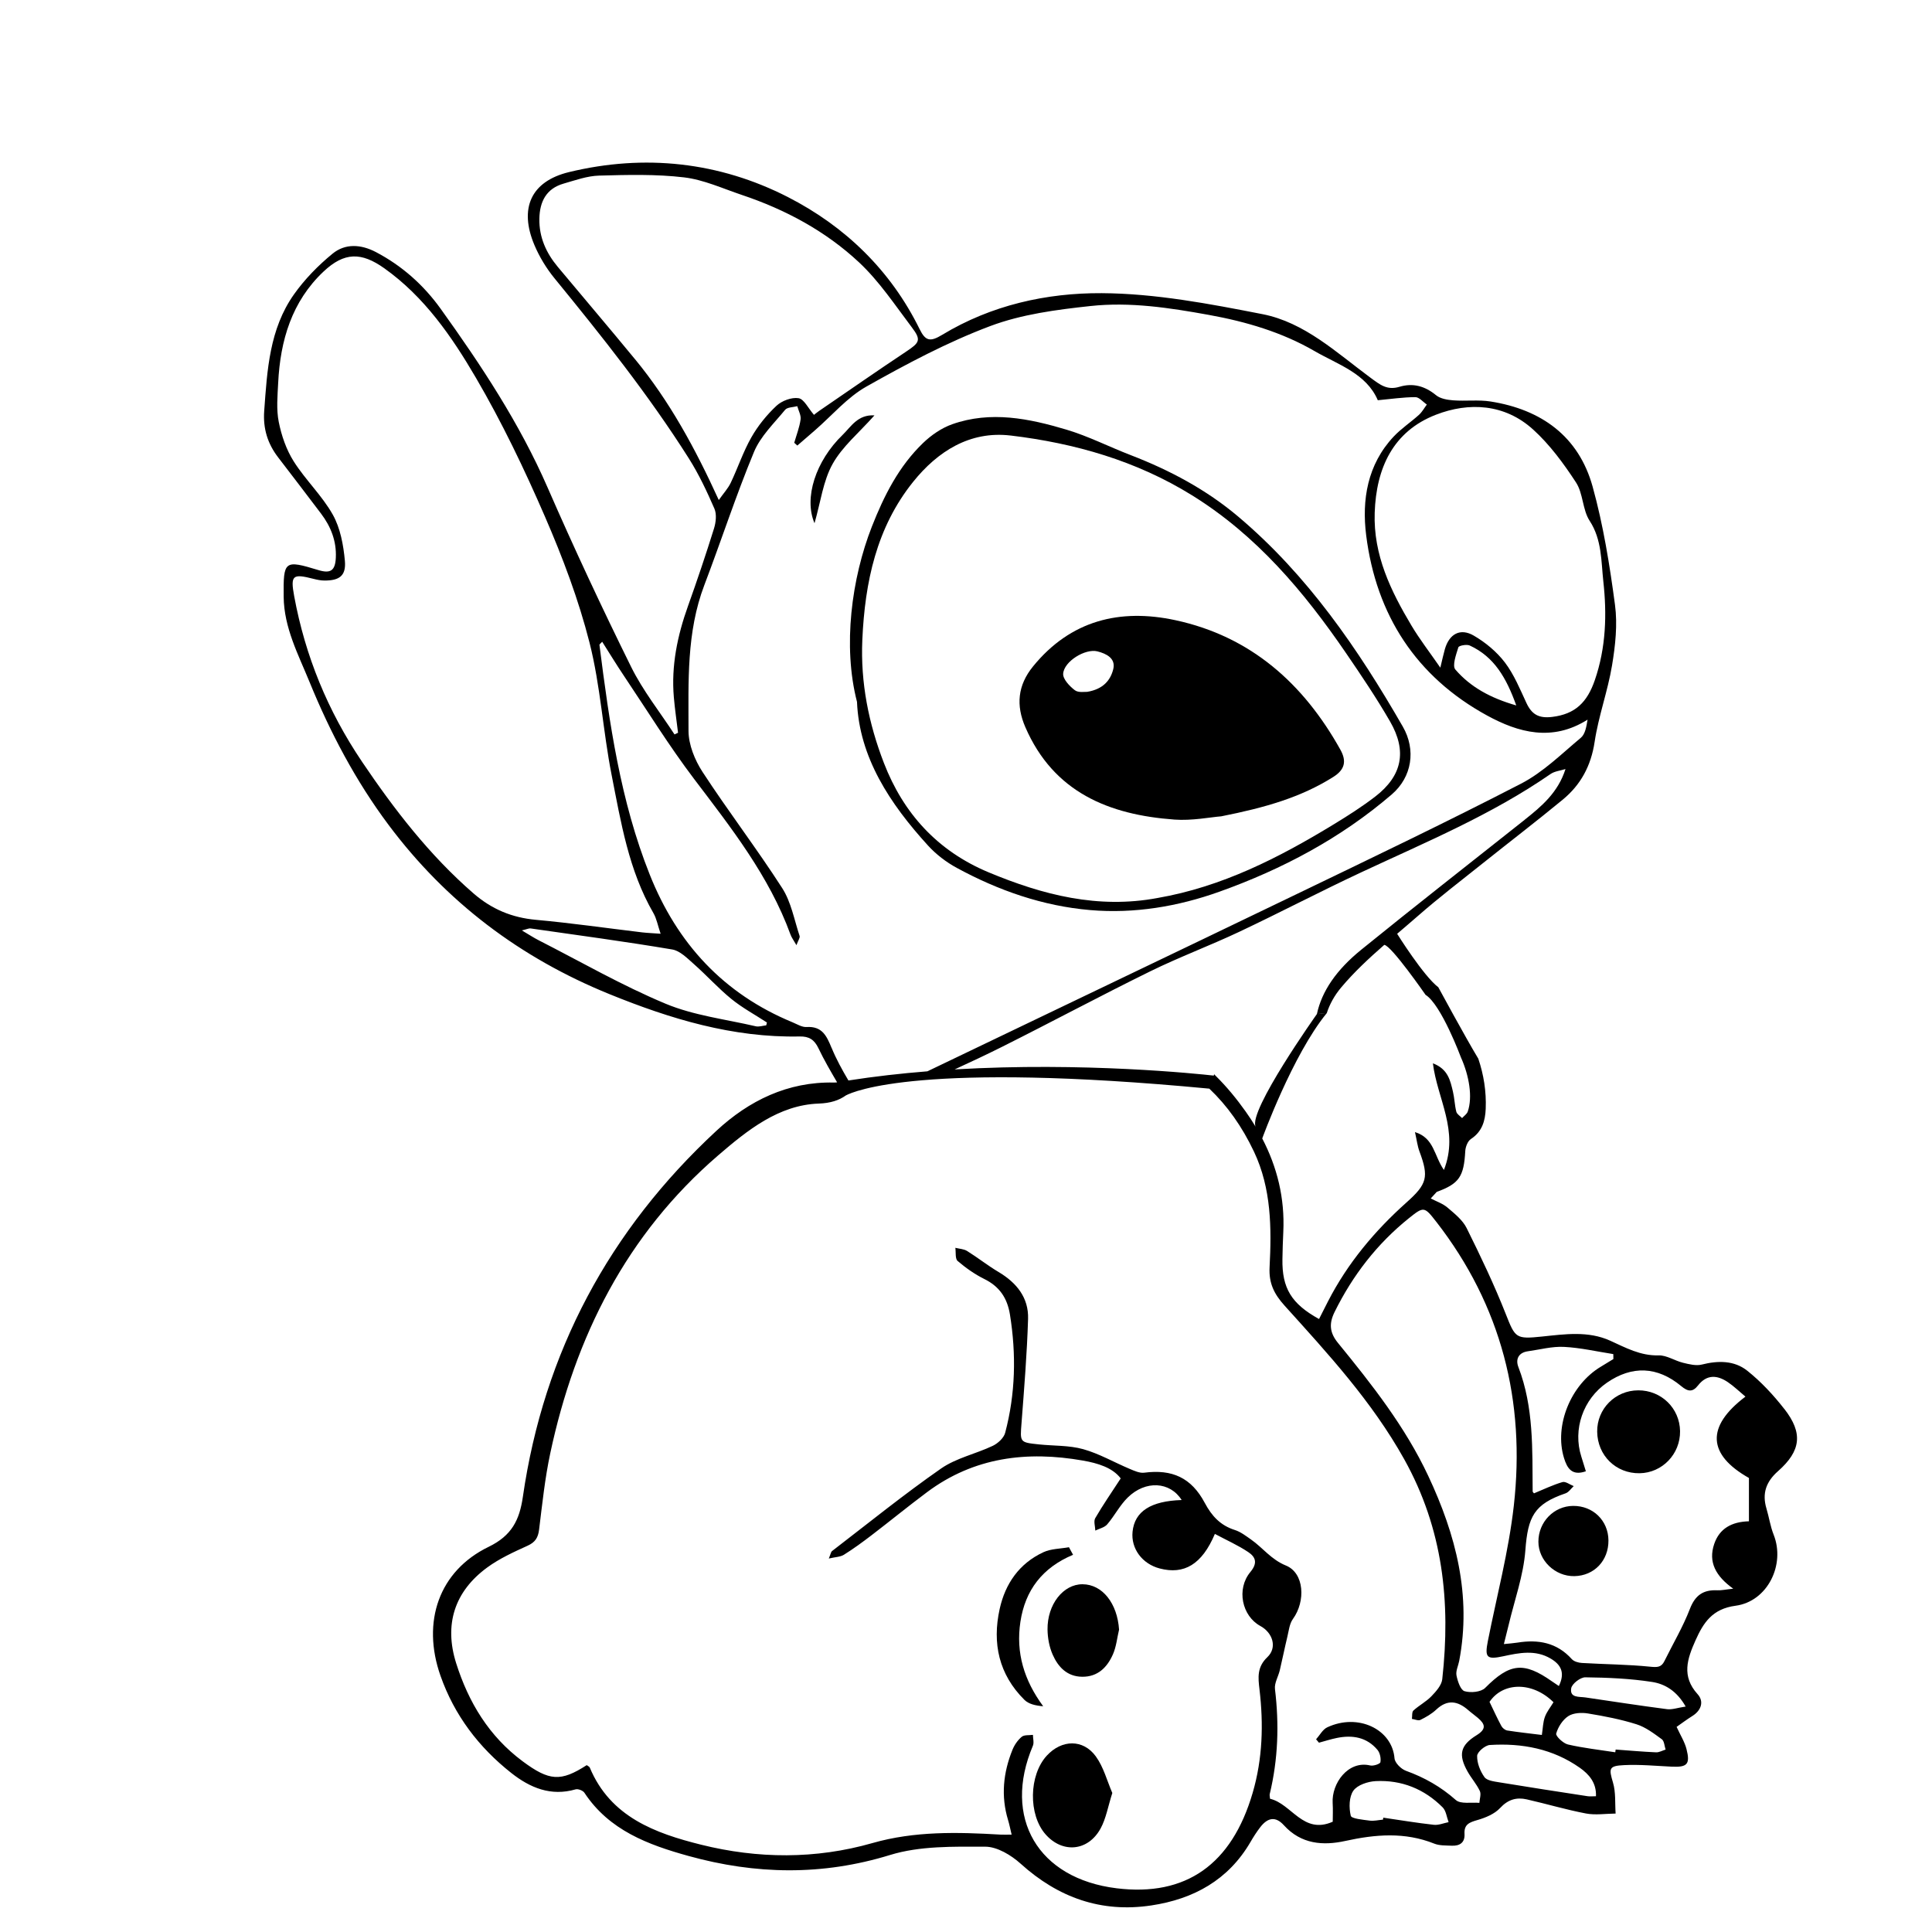 <?xml version="1.0" encoding="UTF-8"?>
<svg xmlns="http://www.w3.org/2000/svg" id="Layer_1" width="400mm" height="400mm" viewBox="0 0 1133.86 1133.86">
  <path d="M1047.18,826.9c-6.39-8.19-13.66-16.02-21.77-22.47-7.58-6.03-17.1-6.01-26.65-3.59-3.39,.86-7.46-.19-11.04-1.06-4.86-1.19-9.6-4.46-14.31-4.33-10.67,.29-19.29-4.48-28.42-8.62-12.92-5.86-26.61-3.82-40.02-2.43-15.37,1.6-15.69,.89-21.23-13.15-6.78-17.19-14.76-33.94-22.99-50.5-2.35-4.73-7.07-8.48-11.25-12.05-2.77-2.37-6.51-3.6-9.82-5.35,1.18-1.29,2.36-2.57,3.53-3.86,13.16-4.79,15.92-8.98,16.73-23.92,.13-2.48,1.42-5.86,3.31-7.1,6.61-4.33,8.4-10.64,8.69-17.76,.41-10.2-1.17-19.97-4.35-29.39-7.56-12.52-23.47-41.91-23.47-41.91-8.73-6.65-24.14-31.35-24.16-31.38,4.11-3.52,8.24-7.02,12.29-10.56,12.15-10.63,25-20.46,37.63-30.55,15.73-12.57,31.73-24.8,47.26-37.61,10.58-8.72,16.61-19.86,18.72-33.92,2.27-15.13,7.71-29.77,10.22-44.88,1.94-11.66,3.28-23.95,1.73-35.54-3.11-23.32-6.85-46.77-13.13-69.39-8.19-29.53-30.09-45.23-59.84-49.94-7.16-1.13-14.62-.13-21.91-.68-3.48-.26-7.61-.94-10.14-3.02-6.54-5.38-13.56-7.31-21.48-4.93-7.3,2.2-11.38-1.19-17.22-5.5-19.7-14.55-38.45-32.3-63.15-37.13-31.12-6.09-62.86-12.15-94.36-12.32-32.43-.18-64.81,7.01-93.58,24.42-7.1,4.3-9.84,3.73-13.29-3.31-17.01-34.61-43.86-60.4-77.32-77.52-40.32-20.62-84.09-25.4-128.48-14.64-22.38,5.43-29.34,21.31-20.29,42.76,2.94,6.98,7.06,13.75,11.86,19.62,27.82,34.03,55.2,68.39,78.74,105.57,5.89,9.31,10.65,19.42,15.05,29.55,1.42,3.26,.9,8.01-.22,11.62-4.77,15.29-9.89,30.48-15.28,45.56-6.21,17.35-9.9,35.03-8.3,53.53,.6,6.96,1.63,13.89,2.46,20.83-.69,.33-1.38,.65-2.07,.98-8.58-13.18-18.56-25.66-25.47-39.66-17.14-34.68-33.54-69.76-49-105.21-16.46-37.74-38.92-71.69-62.74-104.89-10-13.94-22.61-25.21-37.96-33.29-8.83-4.64-18.05-5.22-25.52,.9-8.44,6.91-16.36,15.01-22.65,23.9-14.4,20.36-15.72,44.46-17.46,68.36-.76,10.44,2.01,19.3,8.27,27.41,8.42,10.92,16.75,21.9,25.09,32.89,5.79,7.64,9.12,16.19,8.67,25.87-.36,7.63-3.12,9.43-10.26,7.26-19.96-6.07-20.57-5.58-20.35,15.73,.19,18.08,8.61,33.88,15.14,49.85,12.13,29.69,27.08,58.11,46.42,83.97,33.88,45.3,77.26,78.03,129.63,99.32,35.91,14.6,72.45,25.67,111.7,24.85,5.42-.11,8.55,1.86,10.96,6.91,3.27,6.85,7.11,13.44,10.96,20.01-.61,.08-1.23,.13-1.9,.12-27.1-.59-49.87,10.65-68.88,28.26-62.86,58.24-101.35,129.85-113.66,214.93-1.97,13.62-6.57,22.74-20.06,29.28-29.14,14.13-39.45,43.91-28.28,75.68,8.13,23.11,22.43,41.97,41.56,57.06,11,8.68,23.2,13.82,37.74,9.61,1.45-.42,4.31,.69,5.16,1.98,14.53,22.04,37.34,30.52,61.08,37.1,39.43,10.93,78.47,11.7,118.33-.57,17.51-5.39,37.17-4.9,55.84-4.87,7,.01,15.21,4.96,20.77,9.98,22.08,19.93,47.31,28.95,76.78,24.49,24.73-3.74,45.1-14.88,58.12-37.22,1.73-2.98,3.6-5.91,5.69-8.63,4.47-5.81,9.06-6.55,13.93-1.18,10.11,11.15,23.03,12.04,35.94,9.21,17.78-3.91,34.98-5.35,52.3,1.56,3.07,1.23,6.77,1.05,10.2,1.21,4.71,.23,7.86-1.8,7.55-6.92-.34-5.64,2.94-6.79,7.57-8.13,4.78-1.38,10.06-3.55,13.31-7.06,4.65-5.02,9.61-6.43,15.63-5.08,11.62,2.63,23.08,6.07,34.77,8.29,5.6,1.06,11.59,.09,17.4,.04-.43-6.06,.16-12.43-1.53-18.12-2.47-8.37-2.55-9.87,6.54-10.31,9.22-.45,18.52,.45,27.78,.9,9.22,.45,11.09-1.36,8.81-10.32-1.07-4.23-3.56-8.1-5.81-13.02,2.85-1.98,5.96-4.33,9.25-6.39,5.32-3.33,6.92-8.58,3.08-12.8-9.58-10.55-6.06-20.76-1.24-31.57,4.69-10.51,9.97-18.52,23.48-20.33,18.87-2.52,29.35-24.15,22.38-41.72-1.94-4.89-2.69-10.24-4.21-15.31-2.67-8.89-.21-15.79,6.77-21.94,13.5-11.9,14.77-22.38,3.74-36.51Zm-204.3-109.92c38.31,49.28,52.46,105.47,45.55,166.73-3.01,26.72-10,52.99-15.24,79.46-1.91,9.65-.6,10.93,9,8.87,9.39-2.02,18.84-3.98,27.87,1.35,5.95,3.52,8.67,8.2,4.81,16.1-1.86-1.25-2.94-1.94-3.98-2.68-16.68-11.79-24.9-10.66-39.28,3.8-2.43,2.44-8.48,3-12.1,1.92-2.35-.7-4.04-5.83-4.72-9.23-.52-2.62,1.03-5.64,1.58-8.49,7.35-38.45-1.92-74.05-18.16-108.64-13.55-28.87-33.05-53.62-53-78.06-4.95-6.07-5.28-11.41-1.96-18.13,10.62-21.49,24.87-39.98,43.61-55.03,8.7-6.99,9.06-6.92,16.01,2.03Zm68.84,282.04c-1.72,2.85-3.94,5.55-5.06,8.64-1.12,3.09-1.15,6.57-1.77,10.56-6.91-.86-13.63-1.58-20.3-2.62-1.28-.2-2.81-1.44-3.45-2.62-2.43-4.5-4.54-9.16-6.96-14.17,7.9-11.74,25.21-12.01,37.55,.21Zm-16.97-517.85c-31.98,25.36-64.15,50.49-95.85,76.2-14.57,11.82-23.17,24.32-26.04,37.81,1.88-.3,3.83-.49,5.78-.53,1.71-5.29,4.52-10.42,8.53-15.19,7.58-9.01,16.28-17.1,25.24-24.93,4.17,.38,24.23,29.33,24.23,29.33,9.28,5.78,20.77,36.73,20.77,36.73,4.86,10.84,6.92,23.28,4,31.75-.51,1.49-2.19,2.57-3.33,3.84-1.17-1.23-3.02-2.28-3.39-3.72-.98-3.83-1.05-7.89-1.97-11.74-1.55-6.48-2.84-13.31-11.77-16.66,2.55,20.78,15.52,39.63,6.46,62.57-5.92-8.57-5.66-18.7-16.98-22.22,1.06,4.69,1.45,8.19,2.65,11.4,5.57,14.97,4.49,19.08-7.52,29.8-18.73,16.73-34.66,35.72-46.19,58.18-1.76,3.43-3.49,6.88-5.24,10.33-16.27-8.98-21.77-18.15-21.49-35.18,.09-5.3,.25-10.6,.51-15.9,.95-19.88-3.6-38.08-12.37-54.91,0,0,0,.01,.01,.02,0,0,17.77-48.98,37.83-73.51l-5.78,.53s-40.39,56.87-35.94,66.07c0,0,0,.02,.02,.05-1.82-3.02-3.76-6-5.85-8.94-5.32-7.48-11.09-14.53-17.58-20.93l.02-.03s-.03,0-.05,0c-.32-.31-.61-.64-.93-.95,0,.05-.01,.09-.02,.14-.04,.23-.1,.46-.15,.68-9.44-1.06-76.5-8.08-152.1-3.63,9.3-4.28,18.57-8.62,27.72-13.2,29.11-14.58,57.81-29.98,87.03-44.34,17.1-8.4,35.03-15.08,52.27-23.21,24.16-11.4,47.84-23.83,72.05-35.13,37.7-17.6,76.18-33.62,110.64-57.47,2.44-1.69,5.84-1.99,8.8-2.93-4.41,13.86-14.1,21.93-24.03,29.81Zm4.89-229.21c9.83,8.89,18.01,20.01,25.3,31.19,4.23,6.48,3.77,16.02,8,22.5,7.25,11.1,6.73,23.83,8.02,35.47,2.14,19.26,1.62,38.95-5.01,58.12-4.45,12.88-11.42,19.91-25.12,21.52-7.8,.92-11.89-1.52-15-8.21-3.79-8.15-7.28-16.73-12.65-23.78-4.79-6.29-11.39-11.76-18.26-15.75-7.95-4.62-14.39-.93-16.94,7.94-.85,2.96-1.48,5.98-2.67,10.88-6.27-9.08-12.08-16.56-16.9-24.63-12.18-20.41-22.45-41.46-21.62-66.26,.88-26.26,10.76-47.76,35.87-57.53,19.49-7.58,40.44-6.41,56.98,8.55Zm-9.77,162.05c-15.11-4.34-26.84-10.76-35.73-21.05-1.96-2.27,.43-8.79,1.75-13.06,.31-1.01,4.88-1.89,6.68-1.06,14.4,6.63,21.52,19.05,27.3,35.17ZM372.73,210.88c-14.97-18.21-30.27-36.15-45.37-54.25-6.83-8.18-11.03-17.46-10.81-28.33,.2-9.93,4.02-17.62,14.2-20.54,6.85-1.96,13.85-4.51,20.84-4.7,16.62-.45,33.42-.91,49.87,1.04,11.55,1.37,22.69,6.54,33.91,10.3,25.59,8.58,49.2,21.25,68.83,39.61,11.85,11.09,21.08,25.07,30.97,38.14,5.61,7.42,4.57,8.92-3.37,14.2-17.16,11.41-34.08,23.18-51.08,34.82-1.57,1.07-3.01,2.32-3,2.31-3.43-3.94-5.86-9.28-9.06-9.79-4.07-.64-9.8,1.51-12.95,4.45-5.71,5.35-10.86,11.7-14.73,18.5-4.82,8.47-7.93,17.9-12.14,26.74-1.56,3.27-4.15,6.04-7,10.08-13.93-30.55-28.98-58.12-49.1-82.59Zm-160.35,236.03c-19.97-29.59-33.27-61.94-39.73-97.04-2.27-12.34-.91-13.29,11.4-10.14,2.04,.52,4.16,.96,6.25,.98,8.88,.06,12.91-2.78,12.1-11.63-.85-9.2-2.65-19.11-7.07-27-6.28-11.2-16.06-20.4-22.96-31.32-4.34-6.87-7.19-15.14-8.78-23.16-1.47-7.4-.71-15.32-.33-22.98,1.24-24.83,7.99-47.69,26.63-65.26,12.18-11.47,22.17-11.48,35.65-1.91,23.49,16.69,39.58,40.02,53.69,64.13,15.33,26.21,28.55,53.82,40.64,81.71,10.38,23.94,19.71,48.66,26.12,73.9,6.43,25.34,7.89,51.89,12.96,77.63,5.48,27.74,9.99,55.95,24.53,81.06,1.86,3.21,2.52,7.11,4.23,12.12-4.83-.35-7.91-.46-10.96-.82-20.76-2.48-41.47-5.47-62.29-7.36-14.07-1.28-25.91-6.25-36.56-15.49-25.87-22.45-46.5-49.23-65.53-77.42Zm237.32,154.84c-2.06,.22-4.25,1-6.16,.56-17.76-4.14-36.37-6.33-52.98-13.27-25.56-10.68-49.76-24.64-74.51-37.26-2.86-1.46-5.55-3.24-9.79-5.74,3.11-.73,4.16-1.29,5.11-1.16,27.74,3.97,55.52,7.7,83.14,12.35,4.62,.78,8.91,5.21,12.76,8.61,7.51,6.62,14.23,14.15,21.98,20.45,6.44,5.23,13.87,9.24,20.85,13.79-.14,.56-.27,1.12-.41,1.68Zm38.34,13.24c-2.98-7.24-5.6-12.79-14.72-12.25-2.67,.16-5.52-1.66-8.2-2.77-40.51-16.72-67.71-46.29-83.8-86.68-17.26-43.32-23.69-89-29.51-134.81-.04-.31,.58-.7,1.6-1.85,4.35,6.83,8.41,13.53,12.78,20.03,13.57,20.22,26.4,41,41.08,60.38,21.79,28.76,44.12,57.01,56.66,91.44,.64,1.76,1.83,3.31,3.49,6.23,1.01-2.81,2.2-4.38,1.85-5.43-3.15-9.48-4.96-19.92-10.23-28.1-14.9-23.16-31.69-45.09-46.74-68.16-4.54-6.96-8.22-16.03-8.22-24.13,0-28.76-1.27-57.8,9.3-85.55,9.89-25.96,18.48-52.45,29.12-78.09,3.82-9.21,11.75-16.78,18.27-24.73,1.31-1.59,4.71-1.47,7.14-2.14,.71,2.62,2.29,5.35,1.94,7.82-.65,4.63-2.41,9.11-3.72,13.65,.6,.55,1.2,1.09,1.81,1.64,3.47-3,6.94-6,10.41-9.01,9.98-8.67,18.87-19.27,30.16-25.63,23.47-13.22,47.52-26.04,72.66-35.49,18.51-6.95,38.99-9.62,58.85-11.76,23.21-2.51,46.29,1.02,69.38,5.2,21.98,3.98,43.03,10.2,62.07,21.23,13.7,7.94,30.41,13.1,37.14,28.86,7.55-.7,14.79-1.78,22.03-1.81,2.24-.01,4.5,2.81,6.75,4.34-1.51,2.02-2.75,4.34-4.59,6.01-4.86,4.4-10.45,8.07-14.9,12.81-15.41,16.41-18.74,37.14-16.11,57.96,5.9,46.76,29.4,83.07,71.1,105.8,18.18,9.91,38.06,15.48,58.83,2.35-.66,3.96-1.34,8.46-3.96,10.65-11.32,9.46-22.17,20.25-35.08,26.92-43.75,22.6-88.21,43.86-132.58,65.25-71.88,34.65-143.89,69.02-215.82,103.57-15.38,1.23-30.96,2.98-46.35,5.38-3.68-6.21-7.15-12.54-9.87-19.15Zm353.46,455.96c-9.92-1.1-19.78-2.75-29.67-4.19l-.18,1.16c-2.63,.22-5.33,.91-7.89,.56-3.91-.53-10.61-1.1-11.02-2.85-1.1-4.67-1.03-11.07,1.53-14.71,2.36-3.35,8.49-5.37,13.08-5.61,15.2-.77,28.56,4.6,39.33,15.42,2.02,2.03,2.36,5.73,3.48,8.66-2.89,.56-5.87,1.87-8.66,1.56Zm26.77-12.87c-4.72-.45-11,.86-13.87-1.68-8.75-7.76-18.36-13.21-29.25-17.14-2.85-1.03-6.51-4.64-6.73-7.32-1.37-17.03-21.34-26.7-39.48-18.2-2.69,1.26-4.39,4.63-6.55,7.03,.56,.66,1.13,1.33,1.69,1.99,3.5-.94,6.95-2.06,10.49-2.78,9.15-1.87,17.57-.48,23.85,7,1.48,1.76,2.13,4.95,1.72,7.23-.18,1.01-4.14,2.36-5.99,1.91-13.05-3.1-22.73,10.67-22.03,22.04,.24,3.84,.04,7.7,.04,10.98-17.41,7.71-24.09-10.51-36.79-13.47-.09-1.2-.36-2.03-.19-2.75,4.91-20.36,5.6-40.87,3.08-61.64-.42-3.51,1.95-7.31,2.83-11.03,1.55-6.54,2.86-13.14,4.44-19.68,.86-3.55,1.24-7.62,3.27-10.42,7.57-10.45,6.68-26.98-4.11-31.36-8.67-3.52-13.53-10.4-20.46-15.26-3.02-2.12-6.1-4.51-9.53-5.6-8.43-2.68-13.52-8.16-17.63-15.89-7.9-14.88-19.22-19.86-35.54-17.74-2.7,.35-5.8-1.09-8.49-2.22-9.14-3.84-17.9-8.95-27.35-11.59-8.29-2.31-17.33-1.88-26.02-2.8-11.34-1.2-11.02-1.23-10.14-12.69,1.56-20.3,3.2-40.61,3.83-60.95,.39-12.48-6.74-21.25-17.34-27.55-6.35-3.77-12.18-8.42-18.45-12.32-1.93-1.2-4.57-1.27-6.89-1.86,.39,2.64-.19,6.42,1.34,7.72,4.77,4.07,10.04,7.81,15.65,10.58,8.92,4.4,13.49,11.16,15.05,20.85,3.76,23.38,3.25,46.56-2.81,69.44-.8,3.02-4.26,6.19-7.27,7.62-9.99,4.75-21.45,7.14-30.34,13.32-21.93,15.27-42.75,32.13-63.96,48.42-.7,.53-.83,1.8-1.93,4.4,3.85-.9,6.76-.9,8.85-2.2,5.6-3.5,10.95-7.41,16.2-11.43,10.93-8.36,21.59-17.09,32.62-25.32,27.54-20.56,58.65-24.31,91.52-18.53,8.75,1.54,17.33,4.14,22.13,10.46-5.46,8.39-10.51,15.68-14.95,23.33-1.05,1.81-.03,4.83,.04,7.3,2.37-1.18,5.39-1.8,6.98-3.65,4.29-5,7.36-11.14,12.01-15.72,10.5-10.34,24.91-9.38,31.68,1.43-18.12,.57-27.59,6.68-28.81,18.58-1.01,9.9,5.62,18.89,15.93,21.59,14.25,3.74,24.77-2.27,32.38-20.28,6.9,3.69,13.58,6.65,19.56,10.65,4.24,2.83,5.75,6.32,1.29,11.68-8.38,10.06-4.95,25.84,5.84,31.71,7.36,4,9.99,12.71,4.11,18.29-6.14,5.83-5.44,11.96-4.62,18.9,2.42,20.46,1.84,40.72-3.99,60.69-12.27,42.07-39.17,61.04-79.82,56.06-46.19-5.66-67.12-41.36-49.18-83.64,.77-1.81,.05-4.26,.03-6.41-2.24,.32-5.1-.1-6.58,1.14-2.33,1.94-4.28,4.77-5.43,7.62-5.42,13.41-6.86,27.16-2.59,41.23,.79,2.61,1.31,5.29,2.1,8.56-2.97,0-4.79,.09-6.59-.01-25.22-1.48-50.34-2.11-75.04,4.95-33.43,9.57-67.39,9.26-100.67,.96-26.81-6.69-53.16-16.23-65.26-45.21-.26-.63-1.2-.99-1.81-1.47-15.24,9.83-21.94,9.38-37.6-2.25-19.72-14.65-31.75-34.57-39.02-57.55-7.17-22.67-1.04-42.09,18.22-56.2,7.17-5.25,15.52-9.06,23.67-12.76,4.53-2.06,6.19-4.72,6.78-9.5,1.85-14.97,3.41-30.04,6.55-44.76,14.61-68.47,44.71-128.45,98.52-174.82,17.17-14.79,35.6-29.6,59.02-30.42,6.96-.24,12-1.94,15.94-4.78,4.62-2.45,44.42-20,213.32-3.98,10.41,9.88,19.19,22.14,26.23,37.03,10.21,21.6,10.32,44.77,9.13,67.87-.48,9.31,2.65,15.63,8.83,22.47,25.52,28.27,51.2,56.14,70.13,90.02,22.91,41.02,27.39,84.06,22.38,129.23-.4,3.55-3.66,7.17-6.38,9.99-3.08,3.2-7.24,5.34-10.54,8.36-.98,.9-.63,3.24-.88,4.92,1.68,.24,3.72,1.2,4.98,.58,3.3-1.62,6.63-3.54,9.29-6.04,6.58-6.18,12.65-5.09,18.85,.36,1.79,1.57,3.76,2.94,5.57,4.49,4.35,3.7,5.15,6.55-.74,10.18-9.69,5.98-10.78,11.52-5.29,21.32,2.2,3.92,5.29,7.37,7.19,11.41,.88,1.87-.11,4.62-.26,6.97Zm68.37-3.9c-1.96,0-3.51,.2-4.98-.03-17.26-2.65-34.52-5.29-51.74-8.13-3.07-.51-7.25-1-8.72-3.06-2.5-3.5-4.4-8.29-4.29-12.47,.06-2.29,4.67-6.2,7.42-6.38,18.95-1.2,37.06,2.24,52.88,13.4,5.31,3.75,9.77,8.75,9.44,16.67Zm35.27-25.77c-7.91-.35-15.81-1.06-23.71-1.63-.07,.53-.15,1.07-.22,1.6-9.28-1.44-18.65-2.46-27.78-4.57-2.81-.65-7.31-4.96-6.89-6.42,1.1-3.86,3.8-8.09,7.12-10.24,2.97-1.92,7.76-2.16,11.48-1.55,9.61,1.57,19.27,3.43,28.54,6.36,5.36,1.69,10.2,5.4,14.85,8.78,1.44,1.05,1.52,3.99,2.22,6.06-1.87,.57-3.77,1.69-5.61,1.61Zm6.35-25.34c-15.94-2.06-31.82-4.53-47.72-6.86-3.73-.55-9.39,.35-8.43-5.38,.44-2.64,5.39-6.47,8.26-6.44,13.1,.16,26.3,.71,39.22,2.72,7.33,1.14,14.39,5.08,19.71,14.44-4.71,.7-7.97,1.92-11.03,1.53Zm48.17-110.25c-10.08,.26-17.29,4.21-20.38,13.29-3.63,10.66,.89,18.9,11.16,26.27-4.43,.47-6.92,1.05-9.38,.94-8.17-.38-12.94,2.84-16.05,10.91-4.07,10.56-9.92,20.42-14.95,30.62-1.82,3.69-4.15,3.73-8.26,3.32-13.32-1.35-26.76-1.41-40.15-2.2-2.06-.12-4.7-.85-5.98-2.28-8.76-9.74-19.71-11.64-31.93-9.66-2.21,.36-4.46,.49-7.91,.85,1.13-4.51,1.98-7.76,2.75-11.03,3.45-14.66,8.75-29.18,9.86-44.02,1.48-19.81,5.16-27.1,23.6-33.42,1.86-.64,3.2-2.78,4.78-4.23-2.23-.86-4.81-2.9-6.63-2.36-5.7,1.67-11.12,4.32-16.69,6.6-.25-.35-.77-.75-.78-1.16-.22-24.62,.72-49.34-8.39-73-1.73-4.49,.03-8.44,5.61-9.22,7.06-.98,14.18-2.93,21.18-2.57,9.69,.49,19.29,2.73,28.93,4.23l.05,2.9c-2.4,1.47-4.77,2.96-7.19,4.39-17.85,10.57-27.64,34.64-21.8,53.67,1.86,6.06,4.67,10.68,12.84,7.81-.97-3.12-1.78-5.85-2.65-8.55-5.15-16,.99-33.78,15.03-43.45,14.68-10.11,29.58-9.64,43.6,2.04,3.97,3.31,6.71,3.59,9.84-.41,5.17-6.6,11.29-6.14,17.51-1.94,3.61,2.44,6.76,5.54,10.32,8.5-23.37,17.65-22.14,34.09,2.05,47.74v25.42Z"></path>
  <path d="M614.41,1030.29c-10.62,11.47-10.99,34.74-.74,46.32,9.96,11.24,24.94,9.91,32.28-3.56,3.18-5.84,4.3-12.79,6.85-20.78-3.05-7.02-5.1-15.18-9.69-21.49-7.48-10.27-20.01-9.88-28.7-.49Z"></path>
  <path d="M614.78,956.41c.07,4.91,1.03,10.14,2.99,14.61,3.19,7.3,8.49,12.95,17.34,13.04,9.17,.1,14.71-5.54,18.06-13.18,1.97-4.49,2.44-9.63,3.59-14.48-1.02-15.42-9.76-26.59-21.47-26.63-11.27-.04-20.71,11.82-20.51,26.64Z"></path>
  <path d="M612.23,1001.38c-11.24-15.29-16.12-31.39-13.37-49.58,2.8-18.48,12.83-31.74,30.9-39.32-.8-1.48-1.6-2.96-2.4-4.44-5.04,.92-10.53,.85-15.02,2.94-14.12,6.57-22.35,18.37-25.65,33.3-4.45,20.16-.47,38.44,14.53,53.34,2.48,2.46,6.47,3.39,11.01,3.76Z"></path>
  <path d="M961.45,815.97c-13.49,.02-24.26,10.87-24.09,24.28,.17,13.96,11,24.57,24.88,24.37,13.3-.19,23.94-11.26,23.76-24.71-.19-13.43-10.99-23.98-24.54-23.95Z"></path>
  <path d="M923.19,883.79c-11.26,.1-20.32,9.45-20.33,20.98-.01,11.04,9.78,20.44,21.1,20.24,11.65-.21,20.12-9.1,20.01-21-.11-11.62-9.05-20.33-20.77-20.22Z"></path>
  <path d="M502.96,411.97c1.37,32.48,19.19,59.62,41.7,84.29,4.73,5.18,10.65,9.71,16.83,13.07,24.46,13.3,50.56,22.41,78.32,24.78,25.91,2.22,51.46-2.07,75.88-10.8,36.9-13.19,71.23-31.4,101.11-57.07,11.92-10.24,14.3-26.2,6.52-39.74-26.27-45.69-55.88-88.88-96.56-123.26-18.8-15.89-40.29-27.33-63.23-36.16-12.6-4.85-24.76-11.08-37.65-14.93-21.94-6.55-44.46-11.16-67.05-3.17-6.25,2.21-12.29,6.38-17.11,11.02-14.2,13.67-22.88,30.84-30.04,49.08-11.88,30.27-17.2,70.09-8.71,102.87Zm90.18-156.37c37.67,4.51,73.76,14.82,106.42,35.07,37.8,23.43,65.71,56.53,90.43,92.67,8.97,13.12,17.88,26.34,25.82,40.09,10.09,17.48,7.06,31.89-8.68,44.04-7.74,5.97-16.07,11.25-24.43,16.35-32.27,19.67-65.68,36.69-103.44,43.21-34.82,6.5-67.16-1.76-99.07-15.08-30.11-12.57-50.05-34.7-61.45-64.18-8.88-22.97-13.78-47-12.66-72.25,1.51-33.87,8.29-65.95,29.84-92.76,14.25-17.73,33.2-30.02,57.22-27.15Z"></path>
  <path d="M494.53,255.21c-15.86,15.35-22.86,37.07-16.5,51.86,3.61-12.54,5.04-24.81,10.61-34.78,5.74-10.29,15.51-18.32,24.56-28.51-9.83-.6-13.83,6.75-18.67,11.43Z"></path>
  <path d="M689.18,481c10.44,.76,21.09-1.41,27.54-1.91,25.79-5.1,46.8-11.15,65.76-23.11,6.67-4.21,8.01-9.12,4.17-16-21.69-38.89-52.64-66.49-96.87-76.01-32.44-6.98-61.44,.04-83.5,27.13-9.06,11.13-10.08,22.86-4.52,35.67,16.61,38.27,49.06,51.42,87.42,54.22Zm-45.13-98.72c5.16,1.3,10.86,4.04,9.31,10.41-1.58,6.44-5.86,11.81-15.36,13.35-1.15-.11-5.07,.65-7.18-.95-3.1-2.35-7.07-6.54-6.86-9.7,.48-7.24,12.99-14.9,20.1-13.11Z"></path>
</svg>
